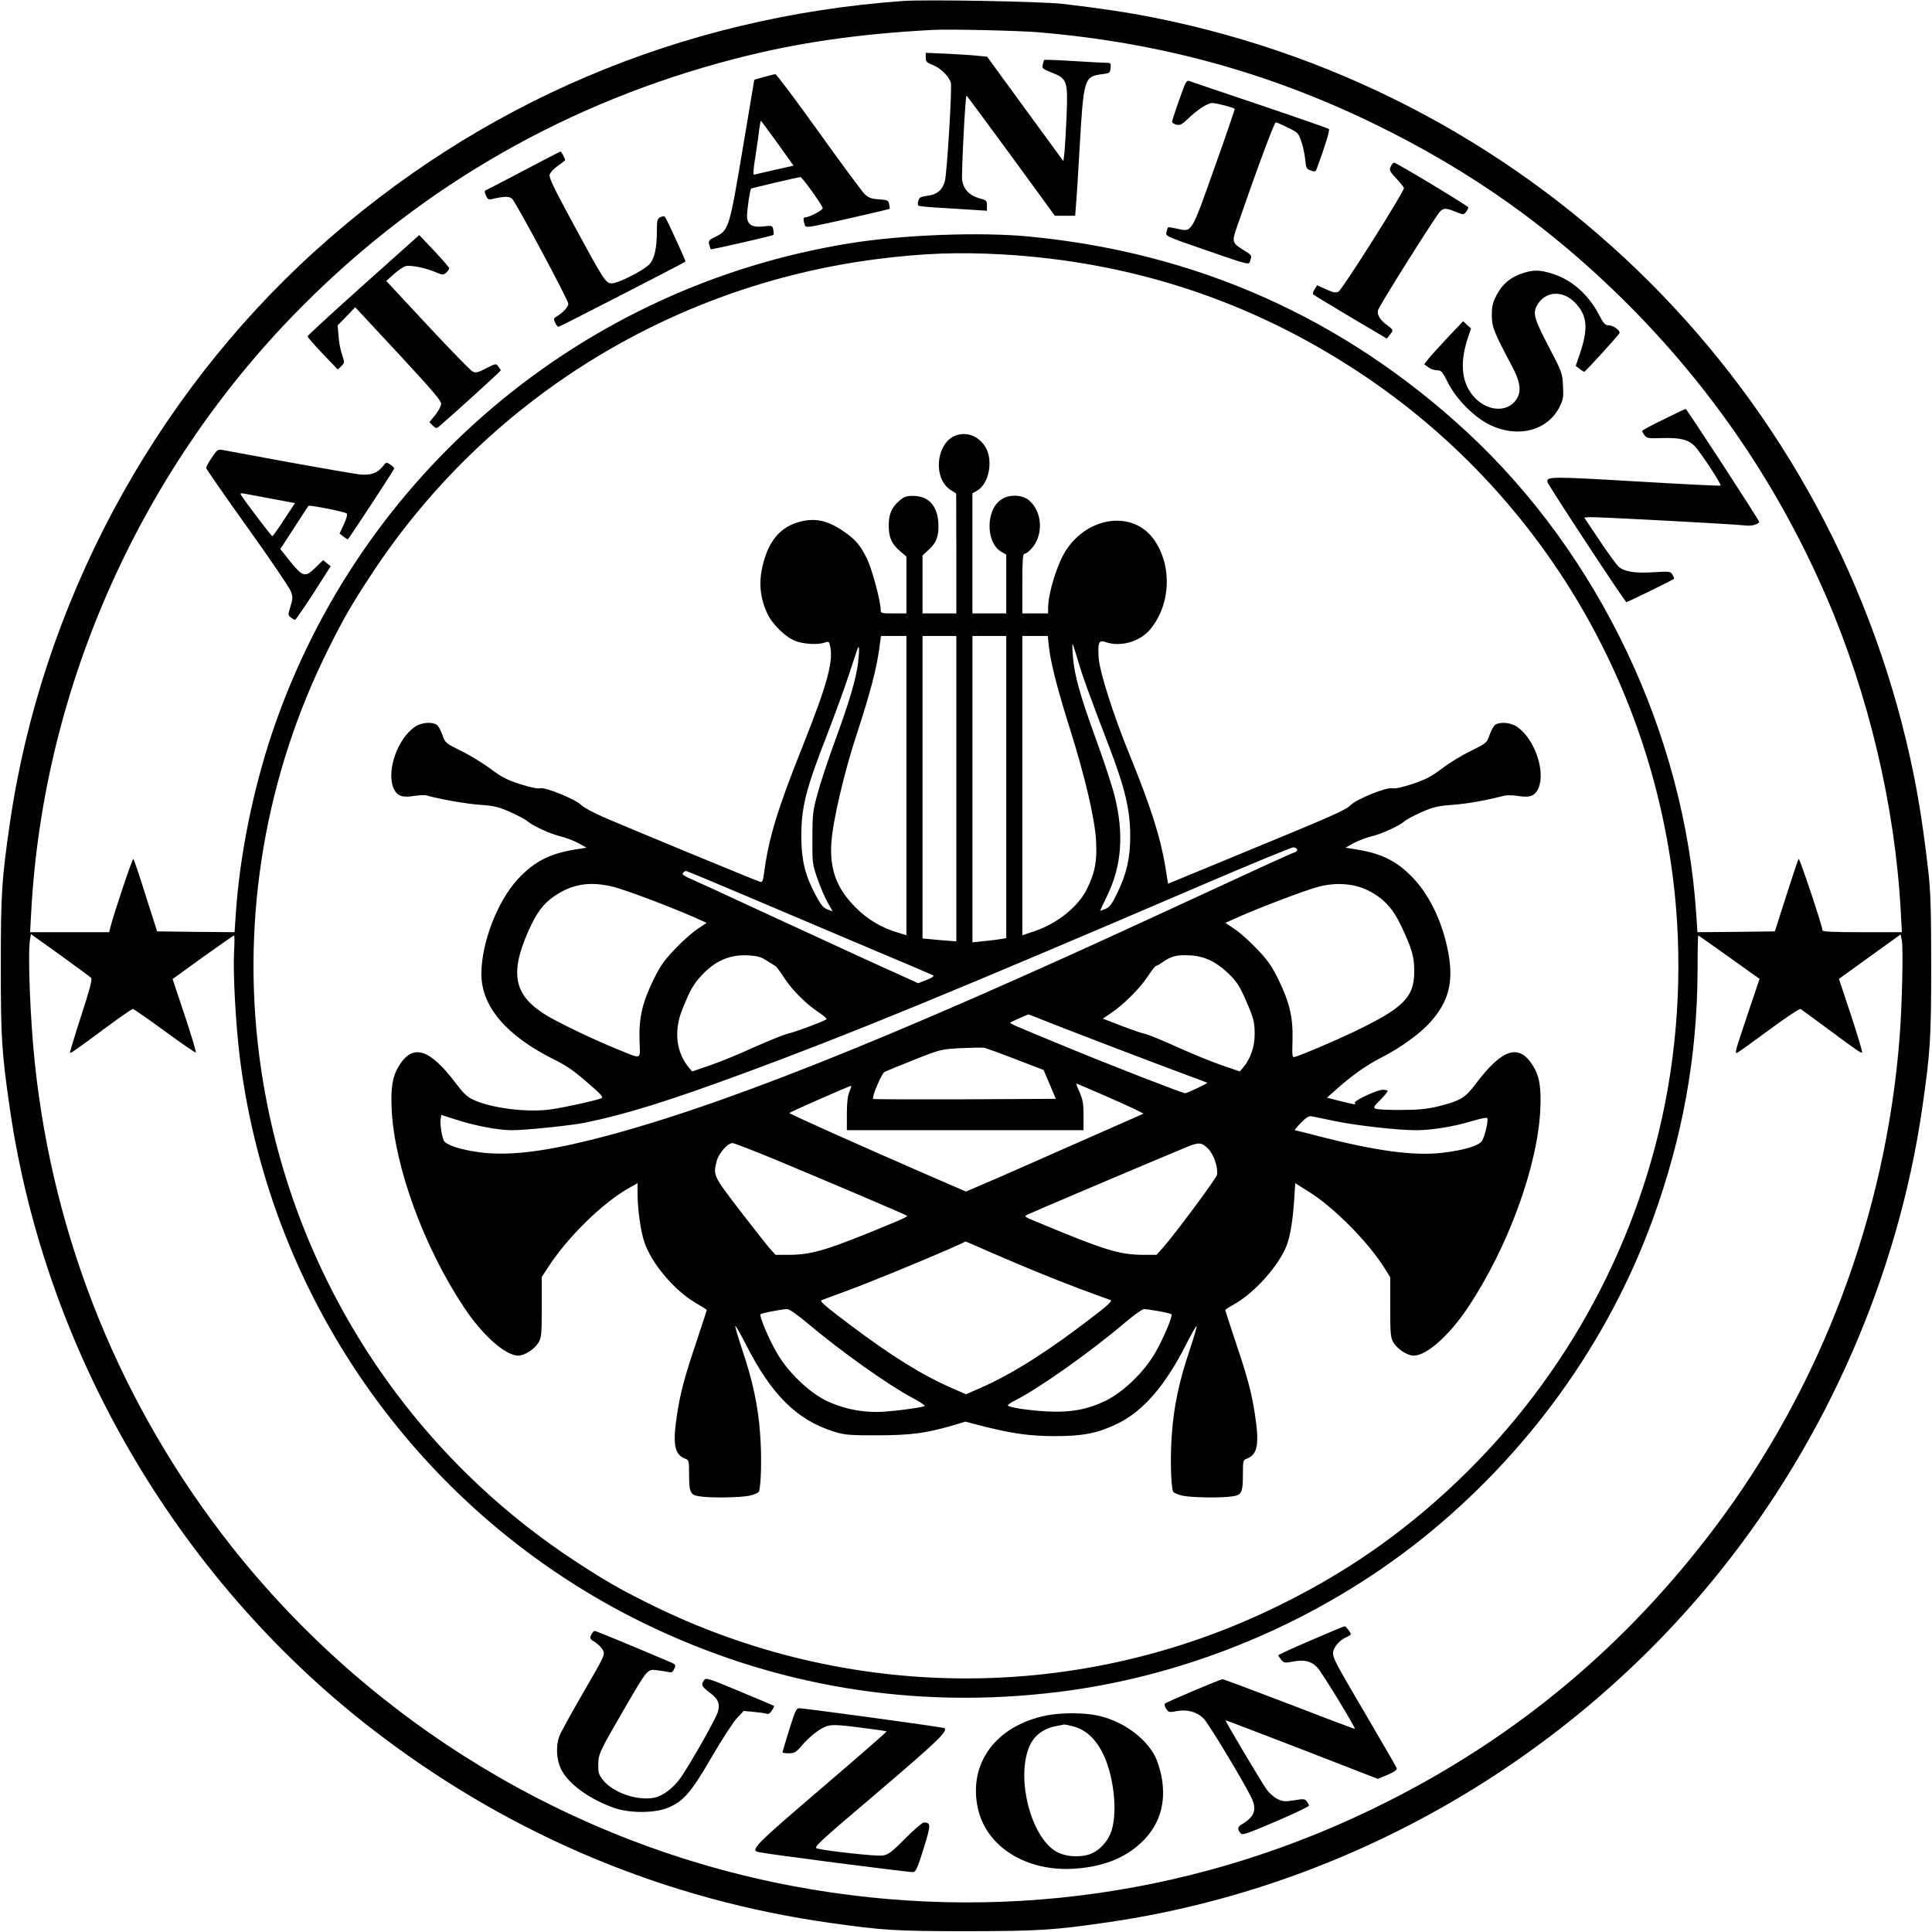 <?xml version="1.0" standalone="no"?>
<!DOCTYPE svg PUBLIC "-//W3C//DTD SVG 20010904//EN"
 "http://www.w3.org/TR/2001/REC-SVG-20010904/DTD/svg10.dtd">
<svg version="1.0" xmlns="http://www.w3.org/2000/svg"
 width="1200pt" height="1200pt" viewBox="0 0 1200 1200"
 preserveAspectRatio="xMidYMid meet">
<g transform="translate(0,1200) scale(0.1,-0.1)"
fill="#000000" stroke="none">
<path d="M5610 11994 c-1379 -99 -2635 -632 -3652 -1552 -1016 -920 -1701
-2204 -1897 -3557 -50 -347 -56 -430 -56 -885 0 -455 6 -538 56 -885 222
-1532 1068 -2963 2306 -3897 827 -625 1774 -1019 2793 -1162 326 -46 405 -51
850 -51 444 1 534 6 875 56 1483 216 2857 1005 3799 2180 664 828 1105 1840
1255 2874 50 347 56 430 56 885 0 349 -4 466 -18 590 -26 226 -54 415 -88 585
-478 2384 -2330 4236 -4714 4714 -168 34 -360 62 -575 87 -139 15 -842 28
-990 18z m835 -194 c752 -63 1427 -247 2090 -569 606 -295 1105 -650 1575
-1120 527 -528 936 -1130 1233 -1816 264 -611 428 -1304 463 -1957 l7 -128
-247 0 c-176 0 -246 3 -246 11 0 25 -142 450 -148 444 -4 -3 -38 -106 -77
-228 l-71 -222 -240 -3 -241 -2 -7 107 c-73 1123 -603 2239 -1425 3000 -765
707 -1676 1114 -2721 1214 -301 29 -784 11 -1110 -42 -1666 -267 -3045 -1432
-3587 -3033 -122 -361 -205 -773 -229 -1139 l-7 -107 -240 2 -241 3 -71 222
c-38 122 -73 225 -77 228 -5 6 -123 -345 -143 -427 l-7 -28 -246 0 -245 0 7
128 c76 1404 689 2768 1695 3772 747 746 1649 1259 2676 1525 382 99 759 154
1225 179 104 6 524 -4 655 -14z m-223 -1380 c799 -45 1532 -284 2197 -718
1086 -707 1805 -1857 1971 -3147 63 -493 40 -1009 -66 -1495 -203 -924 -693
-1755 -1402 -2380 -298 -263 -608 -470 -976 -651 -1237 -610 -2684 -605 -3920
13 -185 92 -271 142 -445 256 -1085 707 -1806 1857 -1971 3147 -111 864 40
1746 432 2529 92 185 142 271 256 445 708 1087 1859 1807 3151 1972 283 36
501 44 773 29z m-5656 -4494 c8 -8 -8 -70 -62 -236 -40 -123 -71 -226 -69
-228 5 -5 27 10 225 157 85 63 159 114 165 114 6 0 95 -62 199 -138 103 -75
189 -135 192 -132 4 3 -28 107 -69 231 l-75 225 188 136 c104 74 191 135 194
135 3 0 3 -46 0 -102 -8 -129 11 -465 37 -668 192 -1511 1137 -2831 2504
-3500 806 -394 1680 -540 2578 -429 814 100 1616 438 2260 952 651 521 1153
1215 1432 1982 186 512 276 1008 279 1542 0 123 2 223 4 223 2 0 88 -61 192
-135 l189 -135 -75 -222 c-77 -231 -79 -238 -66 -238 4 0 92 63 196 140 104
77 194 137 200 133 6 -4 79 -57 161 -118 200 -148 215 -158 221 -152 3 3 -28
107 -69 231 l-75 226 191 138 192 138 8 -40 c9 -46 1 -407 -14 -596 -85 -1105
-487 -2171 -1149 -3049 -551 -731 -1220 -1291 -2030 -1700 -1151 -582 -2433
-764 -3699 -525 -1372 259 -2617 1012 -3483 2109 -685 868 -1106 1901 -1222
3005 -28 264 -44 674 -30 762 l6 36 182 -130 c99 -72 186 -135 192 -142z"/>
<path d="M5750 11643 c0 -27 6 -32 45 -47 48 -19 101 -72 111 -111 8 -32 -24
-559 -37 -609 -15 -56 -48 -84 -108 -92 -43 -6 -52 -10 -57 -31 -4 -13 -4 -27
0 -30 3 -4 66 -10 139 -14 72 -4 167 -10 210 -13 l77 -5 0 32 c0 31 -3 34 -46
45 -62 17 -99 56 -108 112 -5 38 19 518 27 526 1 2 125 -166 276 -372 l273
-374 63 0 63 0 6 78 c4 42 13 192 21 332 26 450 28 455 145 470 42 5 45 7 48
38 3 30 1 32 -27 32 -17 0 -110 5 -206 11 -97 6 -178 9 -179 7 -2 -1 -6 -15
-9 -29 -6 -24 -2 -27 56 -50 95 -37 100 -52 92 -264 -4 -93 -10 -196 -13 -228
l-7 -58 -237 324 -237 325 -53 5 c-29 4 -115 9 -190 13 l-138 6 0 -29z"/>
<path d="M4745 11522 l-60 -17 -72 -430 c-82 -489 -87 -505 -166 -544 -44 -21
-48 -26 -42 -50 4 -14 8 -27 10 -29 3 -4 383 83 389 89 2 2 2 16 -1 31 -5 27
-6 28 -59 22 -72 -9 -104 11 -104 64 0 38 18 164 25 170 3 4 294 72 307 72 11
0 138 -178 138 -193 0 -13 -84 -57 -109 -57 -12 0 -13 -13 -3 -46 7 -21 10
-20 266 37 143 33 260 60 262 62 1 1 0 14 -3 28 -5 25 -10 27 -64 31 -48 3
-65 10 -89 33 -16 16 -145 190 -286 387 -141 197 -262 358 -268 357 -6 0 -38
-8 -71 -17z m84 -411 l100 -140 -117 -26 c-64 -15 -122 -28 -128 -30 -7 -2 -5
36 8 113 10 65 21 141 24 170 4 28 8 52 10 52 1 0 48 -63 103 -139z"/>
<path d="M7359 11474 c-32 -83 -79 -220 -79 -230 0 -7 12 -15 27 -18 21 -6 33
0 67 32 63 61 126 102 156 102 24 0 130 -27 139 -36 2 -1 -54 -166 -125 -364
-146 -412 -139 -401 -230 -381 -31 7 -57 11 -59 9 -2 -2 -6 -15 -10 -29 -6
-26 -6 -26 231 -108 302 -104 280 -99 291 -65 9 27 7 30 -40 59 -74 45 -77 52
-45 143 128 371 233 652 242 652 6 0 40 -15 76 -33 62 -30 66 -35 83 -87 11
-30 21 -81 24 -112 5 -52 8 -58 35 -67 25 -9 30 -8 37 12 52 141 82 239 75
246 -5 4 -200 72 -434 151 -234 79 -431 145 -437 148 -7 2 -18 -9 -24 -24z"/>
<path d="M3250 10939 c-124 -65 -229 -120 -235 -122 -6 -2 -5 -14 3 -31 11
-24 17 -27 40 -22 77 18 107 18 124 0 29 -33 348 -628 348 -651 0 -20 -38 -60
-78 -82 -13 -8 -14 -13 -4 -35 6 -14 16 -26 21 -26 7 0 771 393 789 405 3 3
-118 268 -128 278 -4 5 -17 4 -29 -2 -18 -10 -21 -21 -21 -85 0 -107 -15 -175
-47 -208 -36 -38 -194 -118 -232 -118 -39 0 -48 14 -245 378 -114 211 -147
278 -142 297 3 13 26 38 51 55 25 17 45 33 45 35 0 11 -24 55 -29 54 -3 -1
-107 -54 -231 -120z"/>
<path d="M8638 10965 c-10 -22 -7 -29 35 -74 26 -28 47 -54 47 -59 0 -25 -384
-633 -407 -644 -16 -8 -33 -5 -76 15 l-56 25 -16 -25 c-9 -14 -13 -28 -8 -32
4 -4 109 -68 232 -141 l225 -133 18 23 c24 29 23 31 -16 60 -45 32 -66 69 -56
95 16 42 362 591 385 612 26 23 36 22 113 -9 30 -12 35 -11 48 6 8 11 14 23
14 28 0 8 -447 278 -462 278 -4 0 -14 -11 -20 -25z"/>
<path d="M2257 10230 c-191 -171 -347 -315 -347 -319 0 -5 42 -53 94 -108 l94
-98 22 21 c21 21 21 22 5 70 -10 27 -20 79 -22 116 l-6 67 55 56 54 57 267
-287 c204 -220 267 -293 267 -312 0 -15 -16 -45 -36 -70 l-37 -45 21 -21 c19
-19 23 -19 39 -6 88 75 383 343 383 348 0 3 -7 15 -15 25 -14 19 -16 19 -76
-12 -53 -27 -64 -30 -84 -19 -13 6 -139 136 -280 287 l-256 275 48 43 c26 23
59 46 73 49 30 8 125 -11 187 -38 43 -18 47 -18 64 -3 11 10 19 22 19 28 -1 6
-43 55 -94 109 l-92 97 -347 -310z"/>
<path d="M9452 10301 c-73 -25 -122 -67 -157 -135 -24 -47 -29 -70 -29 -125 0
-72 12 -102 125 -315 51 -95 60 -155 30 -203 -63 -100 -216 -75 -293 48 -53
84 -56 198 -9 336 l18 53 -25 22 -24 23 -95 -100 c-51 -55 -106 -115 -120
-133 l-27 -34 25 -19 c13 -10 38 -19 54 -19 27 0 34 -7 69 -78 53 -104 165
-216 262 -262 173 -83 356 -35 431 113 22 45 25 60 21 132 -4 78 -7 85 -85
235 -91 173 -103 212 -79 258 51 99 170 104 250 10 65 -75 70 -152 20 -302
l-27 -79 24 -18 c13 -10 26 -18 29 -18 8 1 215 228 219 241 5 16 -40 48 -69
48 -21 0 -31 12 -59 66 -65 125 -170 217 -289 254 -79 25 -121 25 -190 1z"/>
<path d="M10333 9395 c-73 -35 -133 -67 -133 -72 0 -4 7 -17 15 -27 13 -18 26
-20 109 -17 114 3 162 -9 203 -51 37 -39 167 -237 160 -244 -2 -3 -239 9 -527
26 -532 31 -557 31 -548 -5 6 -22 481 -745 490 -745 7 0 287 137 296 145 2 2
-3 13 -10 25 -12 21 -17 22 -113 16 -119 -8 -187 3 -222 35 -14 13 -68 87
-119 164 l-94 140 30 3 c29 3 896 -43 974 -52 33 -4 66 4 84 20 5 3 -451 704
-458 704 -3 0 -65 -29 -137 -65z"/>
<path d="M1316 9158 c-20 -29 -36 -58 -36 -64 0 -6 116 -173 257 -370 141
-197 263 -377 270 -398 12 -34 12 -46 -3 -93 -16 -52 -16 -54 2 -68 10 -8 22
-15 26 -15 6 0 88 121 181 269 l41 64 -24 19 -23 19 -47 -46 c-64 -63 -79 -59
-157 37 l-62 78 86 132 c47 73 87 134 89 136 5 7 227 -37 237 -47 6 -6 0 -30
-17 -67 l-27 -58 23 -18 c13 -10 25 -18 28 -18 5 0 282 423 288 439 1 5 -9 16
-23 25 -25 17 -27 16 -46 -9 -35 -44 -75 -58 -143 -52 -34 4 -232 38 -441 76
-209 39 -394 73 -412 76 -30 5 -35 2 -67 -47z m372 -256 l144 -27 -67 -102
c-37 -57 -70 -103 -74 -103 -6 0 -173 221 -195 257 -5 9 1 11 21 7 15 -3 92
-17 171 -32z"/>
<path d="M5952 9300 c-135 -31 -166 -270 -45 -345 l32 -20 1 -372 0 -373 -105
0 -105 0 0 180 0 180 39 36 c49 44 64 88 59 169 -7 106 -63 165 -157 165 -42
0 -56 -5 -87 -32 -47 -41 -64 -83 -64 -153 0 -72 18 -113 69 -157 l41 -35 0
-176 0 -177 -80 0 c-76 0 -80 1 -80 23 0 51 -52 247 -83 312 -42 88 -74 125
-149 176 -101 69 -182 85 -282 55 -100 -30 -167 -101 -205 -219 -41 -126 -37
-234 13 -344 33 -72 117 -153 181 -176 54 -19 139 -22 178 -8 21 8 26 6 31
-12 26 -97 -12 -238 -167 -628 -159 -397 -214 -579 -242 -797 -6 -43 -10 -53
-24 -49 -23 6 -845 346 -975 403 -60 26 -121 59 -136 74 -38 37 -222 112 -255
104 -16 -4 -62 6 -126 26 -82 27 -115 44 -181 94 -45 33 -126 84 -182 111 -99
49 -101 51 -118 100 -10 28 -25 56 -35 63 -28 20 -96 15 -134 -11 -109 -73
-180 -274 -135 -382 21 -48 53 -61 125 -49 33 5 70 7 82 3 81 -23 245 -52 332
-58 86 -6 115 -13 187 -45 47 -21 94 -46 105 -56 33 -29 141 -79 204 -94 33
-8 83 -27 112 -42 l52 -29 -74 -12 c-158 -26 -253 -76 -353 -184 -127 -138
-226 -395 -226 -589 0 -201 155 -383 450 -530 88 -44 126 -71 243 -174 48 -41
64 -62 55 -66 -20 -12 -224 -57 -313 -70 -145 -22 -374 6 -489 61 -33 15 -60
41 -102 97 -164 218 -268 252 -354 115 -42 -66 -54 -137 -47 -278 18 -353 201
-853 449 -1225 115 -174 258 -300 337 -300 39 0 102 41 125 80 19 32 21 51 21
221 l0 187 41 63 c121 187 339 400 504 492 l50 28 0 -63 c0 -95 19 -236 42
-302 44 -133 187 -302 321 -380 37 -21 67 -40 67 -43 0 -2 -29 -90 -64 -196
-75 -223 -101 -320 -121 -455 -28 -183 -16 -247 51 -272 23 -9 24 -14 24 -94
0 -116 7 -132 65 -140 70 -11 250 -8 310 4 31 7 56 18 59 27 14 35 18 227 7
360 -12 170 -46 328 -111 520 -26 78 -45 144 -43 147 3 2 31 -46 63 -109 160
-317 319 -475 550 -547 68 -21 93 -23 275 -23 208 1 298 13 475 65 l66 20 119
-31 c178 -44 285 -59 438 -59 174 0 264 18 385 76 162 78 300 237 432 499 32
63 60 111 63 109 2 -3 -17 -69 -43 -147 -65 -192 -99 -350 -111 -520 -11 -133
-7 -325 7 -360 3 -9 28 -20 59 -27 60 -12 240 -15 310 -4 58 8 65 24 65 140 0
80 1 85 24 94 67 25 79 89 51 272 -20 135 -46 232 -121 455 -35 106 -64 194
-64 196 0 3 30 22 67 43 123 72 268 237 315 359 22 58 38 156 46 278 l7 108
81 -51 c154 -94 371 -313 472 -474 l37 -59 0 -186 c0 -170 2 -189 21 -221 23
-39 86 -80 125 -80 80 0 222 126 338 301 247 371 430 871 448 1224 7 141 -5
212 -47 278 -86 137 -190 103 -354 -115 -65 -87 -97 -106 -234 -140 -66 -16
-120 -22 -227 -22 -77 -1 -149 3 -159 7 -18 7 -15 13 29 57 27 27 46 52 44 55
-3 3 -16 6 -30 6 -32 2 -182 -68 -174 -81 8 -13 7 -13 -90 11 l-83 21 47 42
c111 99 192 156 290 207 120 61 239 147 304 219 116 129 147 251 112 437 -34
179 -111 344 -211 452 -100 108 -195 158 -353 184 l-74 12 52 29 c29 15 79 34
112 42 63 15 171 65 204 94 11 10 58 35 105 56 73 32 100 38 192 45 91 7 196
25 322 57 17 4 56 3 87 -2 72 -12 104 1 125 49 45 108 -26 309 -135 382 -38
26 -106 31 -134 11 -10 -7 -25 -35 -35 -63 -17 -49 -19 -51 -118 -100 -56 -27
-137 -77 -181 -111 -64 -48 -101 -67 -179 -93 -64 -21 -108 -31 -127 -27 -37
7 -218 -66 -257 -104 -33 -32 -101 -63 -680 -301 l-455 -188 -17 107 c-31 185
-91 373 -221 692 -101 247 -187 516 -193 605 -6 97 1 112 46 96 89 -30 205 2
269 74 131 150 145 395 31 560 -128 186 -410 152 -550 -65 -54 -83 -110 -266
-110 -356 l0 -34 -80 0 -80 0 0 185 c0 146 3 185 13 185 7 0 25 12 40 28 80
83 74 232 -12 305 -41 34 -118 38 -168 7 -101 -61 -103 -271 -2 -328 l29 -17
0 -182 0 -183 -105 0 -105 0 0 373 0 373 30 17 c76 45 101 194 48 275 -40 60
-101 87 -166 72z m-322 -2179 l0 -930 -52 16 c-102 30 -190 82 -265 158 -117
117 -161 237 -149 404 10 138 80 436 157 670 82 250 122 401 139 524 l12 87
79 0 79 0 0 -929z m310 -20 l0 -948 -52 4 c-29 2 -77 6 -105 9 l-53 5 0 940 0
939 105 0 105 0 0 -949z m310 10 l0 -938 -37 -6 c-21 -4 -68 -9 -105 -13 l-68
-7 0 952 0 951 105 0 105 0 0 -939z m265 872 c10 -96 54 -268 130 -508 96
-305 156 -564 163 -699 6 -128 -6 -192 -54 -292 -53 -113 -184 -219 -329 -268
l-75 -25 0 930 0 929 79 0 79 0 7 -67z m179 -81 c28 -97 67 -206 196 -542 98
-256 130 -392 130 -552 0 -138 -22 -234 -81 -356 -32 -67 -47 -86 -72 -97 -18
-7 -33 -13 -34 -12 0 1 19 43 44 94 91 187 105 387 45 623 -16 63 -68 222
-116 352 -99 273 -133 395 -142 511 -4 45 -4 80 -2 77 3 -3 17 -47 32 -98z
m-1364 -15 c-12 -103 -56 -252 -151 -509 -38 -105 -84 -243 -101 -307 -29
-106 -32 -129 -32 -276 -1 -156 0 -162 32 -255 18 -52 47 -118 64 -148 l30
-53 -34 13 c-27 11 -41 30 -76 96 -63 120 -84 211 -85 357 0 184 29 296 165
644 43 112 102 272 129 355 27 83 52 157 55 165 11 33 13 -2 4 -82z m2727
-1164 c2 -6 -6 -14 -18 -18 -25 -8 -232 -103 -809 -370 -1733 -802 -2796
-1224 -3555 -1414 -310 -77 -521 -101 -697 -78 -121 16 -212 47 -223 75 -13
34 -23 108 -18 132 l4 25 97 -31 c111 -36 259 -64 341 -64 84 0 365 29 451 46
251 51 516 133 980 304 668 246 1303 507 2835 1164 314 135 579 244 589 243
11 -1 21 -7 23 -14z m-3420 -289 c203 -86 543 -230 757 -321 215 -90 395 -167
402 -171 8 -5 -7 -15 -40 -28 l-53 -21 -99 45 c-120 53 -473 216 -924 424
-184 86 -359 166 -387 178 -29 12 -53 26 -53 30 0 9 11 20 22 20 4 0 173 -70
375 -156z m-825 57 c80 -21 333 -116 485 -182 l92 -41 -58 -39 c-33 -22 -96
-78 -140 -125 -66 -69 -91 -106 -131 -187 -70 -143 -92 -238 -88 -377 4 -128
21 -121 -142 -55 -138 56 -337 151 -425 202 -211 124 -243 259 -124 528 51
115 92 171 162 219 111 76 224 94 369 57z m4682 -20 c97 -48 156 -110 209
-222 67 -142 82 -193 81 -284 0 -161 -69 -228 -384 -378 -114 -54 -308 -137
-355 -151 -19 -6 -20 -2 -17 104 4 139 -18 234 -88 377 -40 81 -65 118 -131
187 -44 47 -107 103 -140 125 l-58 39 92 41 c142 62 403 161 482 182 109 30
223 22 309 -20z m-3728 -440 c25 -16 49 -31 53 -33 4 -2 28 -35 54 -75 52 -78
137 -162 217 -214 27 -18 47 -36 43 -40 -14 -12 -190 -78 -238 -89 -26 -6
-120 -44 -210 -84 -89 -41 -213 -92 -275 -113 l-111 -38 -21 25 c-79 95 -94
230 -39 363 48 119 69 155 119 209 86 92 176 130 290 124 60 -4 81 -10 118
-35z m2747 6 c66 -30 148 -104 183 -163 14 -23 41 -82 61 -131 30 -73 36 -100
36 -163 1 -79 -25 -155 -71 -210 l-21 -25 -111 38 c-62 21 -186 72 -277 113
-90 41 -179 77 -196 81 -18 3 -85 26 -150 51 l-117 45 50 34 c79 53 176 150
226 224 25 38 49 69 53 69 5 0 26 12 47 27 51 35 85 43 165 39 44 -2 84 -12
122 -29z m-996 -388 c162 -64 677 -261 848 -324 72 -26 131 -49 133 -50 5 -4
-124 -65 -137 -65 -17 0 -454 170 -723 281 -362 149 -368 152 -362 158 4 4 82
39 111 50 2 1 60 -22 130 -50z m-209 -228 l174 -67 38 -89 38 -90 -565 -3
c-312 -1 -568 0 -570 2 -10 10 53 159 71 168 10 5 93 40 185 76 165 65 167 65
291 72 69 3 134 4 145 2 11 -3 98 -34 193 -71z m551 -225 c94 -41 186 -83 207
-94 l37 -19 -329 -145 c-181 -80 -429 -189 -551 -243 l-223 -96 -222 96 c-455
198 -879 388 -875 392 8 8 381 172 384 169 2 -2 -4 -19 -12 -39 -10 -24 -15
-70 -15 -137 l0 -100 735 0 735 0 0 90 c0 73 -4 99 -24 145 -14 30 -23 55 -20
55 2 0 80 -34 173 -74z m1436 -160 c130 -27 388 -56 500 -56 97 0 238 23 345
56 50 15 93 24 97 20 10 -10 -14 -114 -32 -142 -20 -31 -111 -58 -245 -74
-176 -21 -412 11 -758 100 -84 22 -156 40 -160 40 -3 0 14 21 38 46 36 36 50
44 70 40 14 -3 79 -16 145 -30z m-3488 -235 c336 -140 823 -347 828 -353 3 -2
-25 -17 -63 -33 -427 -178 -519 -207 -666 -209 l-89 0 -44 49 c-23 28 -108
136 -188 240 -155 203 -155 205 -134 292 13 50 68 113 99 113 10 0 126 -45
257 -99z m2697 64 c35 -35 62 -115 55 -162 -4 -22 -260 -367 -336 -453 l-40
-44 -89 0 c-147 2 -239 31 -667 210 -64 26 -67 29 -45 40 19 10 760 325 983
417 81 34 98 33 139 -8z m-1370 -635 c289 -126 503 -212 764 -305 16 -6 -33
-47 -215 -183 -227 -169 -425 -290 -594 -363 l-89 -39 -89 39 c-180 78 -375
199 -631 392 -146 110 -188 145 -179 152 2 2 65 25 139 52 158 56 730 294 756
314 1 1 63 -26 138 -59z m-1122 -446 c222 -186 501 -384 660 -469 44 -23 76
-45 71 -48 -18 -11 -224 -37 -296 -37 -114 0 -220 24 -317 71 -108 54 -235
176 -303 293 -51 87 -113 233 -103 243 6 7 126 30 163 32 15 1 59 -30 125 -85z
m2186 72 c40 -7 75 -16 78 -19 10 -10 -52 -156 -103 -243 -68 -117 -195 -239
-303 -293 -112 -55 -219 -75 -360 -68 -120 6 -250 26 -250 38 0 5 24 21 53 35
145 74 463 299 672 477 55 47 109 85 120 86 11 0 53 -6 93 -13z"/>
<path d="M8143 1812 c-112 -48 -203 -90 -203 -93 0 -4 8 -16 18 -28 16 -20 21
-21 75 -11 70 13 111 3 151 -39 26 -27 237 -373 231 -379 -1 -2 -184 67 -406
153 -222 85 -409 155 -415 155 -15 0 -345 -140 -358 -151 -5 -5 -2 -18 7 -32
15 -23 19 -24 66 -15 66 12 123 -4 166 -45 29 -28 234 -367 294 -485 40 -78
25 -125 -51 -170 -31 -18 -34 -30 -15 -56 12 -17 27 -12 220 70 114 49 207 93
207 99 0 5 -6 18 -14 27 -11 15 -20 16 -78 6 -56 -9 -70 -8 -103 8 -21 10 -52
37 -69 61 -36 52 -258 425 -254 428 2 1 215 -81 475 -181 l471 -183 62 26 c44
19 59 31 55 41 -3 9 -88 155 -188 326 -195 332 -207 354 -207 391 0 30 41 79
80 95 16 7 30 15 30 19 0 11 -31 51 -38 50 -4 0 -98 -39 -209 -87z"/>
<path d="M3672 1846 c-10 -23 -8 -27 24 -46 19 -12 41 -34 49 -50 14 -27 11
-33 -121 -261 -75 -129 -142 -251 -150 -273 -22 -60 -18 -143 9 -201 44 -93
177 -191 337 -246 92 -31 241 -31 322 0 100 39 149 94 278 317 63 108 134 218
157 242 l42 45 63 -6 c35 -3 70 -8 79 -11 11 -5 22 2 33 19 10 15 16 28 14 29
-2 2 -97 42 -212 90 -196 82 -211 87 -223 70 -20 -28 -16 -38 31 -74 59 -43
71 -74 53 -128 -16 -47 -171 -320 -230 -405 -44 -62 -111 -113 -164 -123 -106
-20 -254 31 -317 109 -27 34 -31 47 -30 95 0 67 8 84 167 357 138 238 139 239
197 231 25 -3 56 -8 71 -11 20 -5 27 -2 37 20 11 25 10 27 -31 44 -235 100
-455 191 -463 191 -6 0 -16 -11 -22 -24z"/>
<path d="M4902 1256 c-23 -74 -42 -137 -42 -140 0 -3 18 -6 39 -6 34 0 45 6
76 42 54 64 122 117 166 128 31 9 76 6 201 -10 89 -11 163 -22 165 -24 2 -2
-181 -162 -407 -355 -414 -354 -443 -384 -387 -395 57 -13 941 -127 959 -124
17 2 28 28 65 147 46 149 46 160 1 161 -9 0 -61 -44 -115 -99 -84 -84 -104
-100 -139 -106 -38 -6 -335 26 -407 43 -27 7 -8 25 377 352 367 313 433 376
413 396 -5 6 -866 123 -903 124 -18 0 -26 -18 -62 -134z"/>
<path d="M6500 1345 c-314 -63 -488 -298 -426 -578 53 -238 299 -392 596 -374
176 11 314 64 417 161 113 105 157 243 129 402 -7 44 -26 104 -41 134 -61 119
-206 223 -360 255 -85 18 -226 18 -315 0z m159 -66 c93 -21 166 -97 212 -218
51 -136 66 -318 35 -425 -21 -73 -84 -139 -147 -156 -72 -20 -157 -9 -209 26
-146 98 -233 429 -164 627 27 81 89 131 179 147 22 4 42 8 45 9 3 0 25 -4 49
-10z"/>
</g>
</svg>
